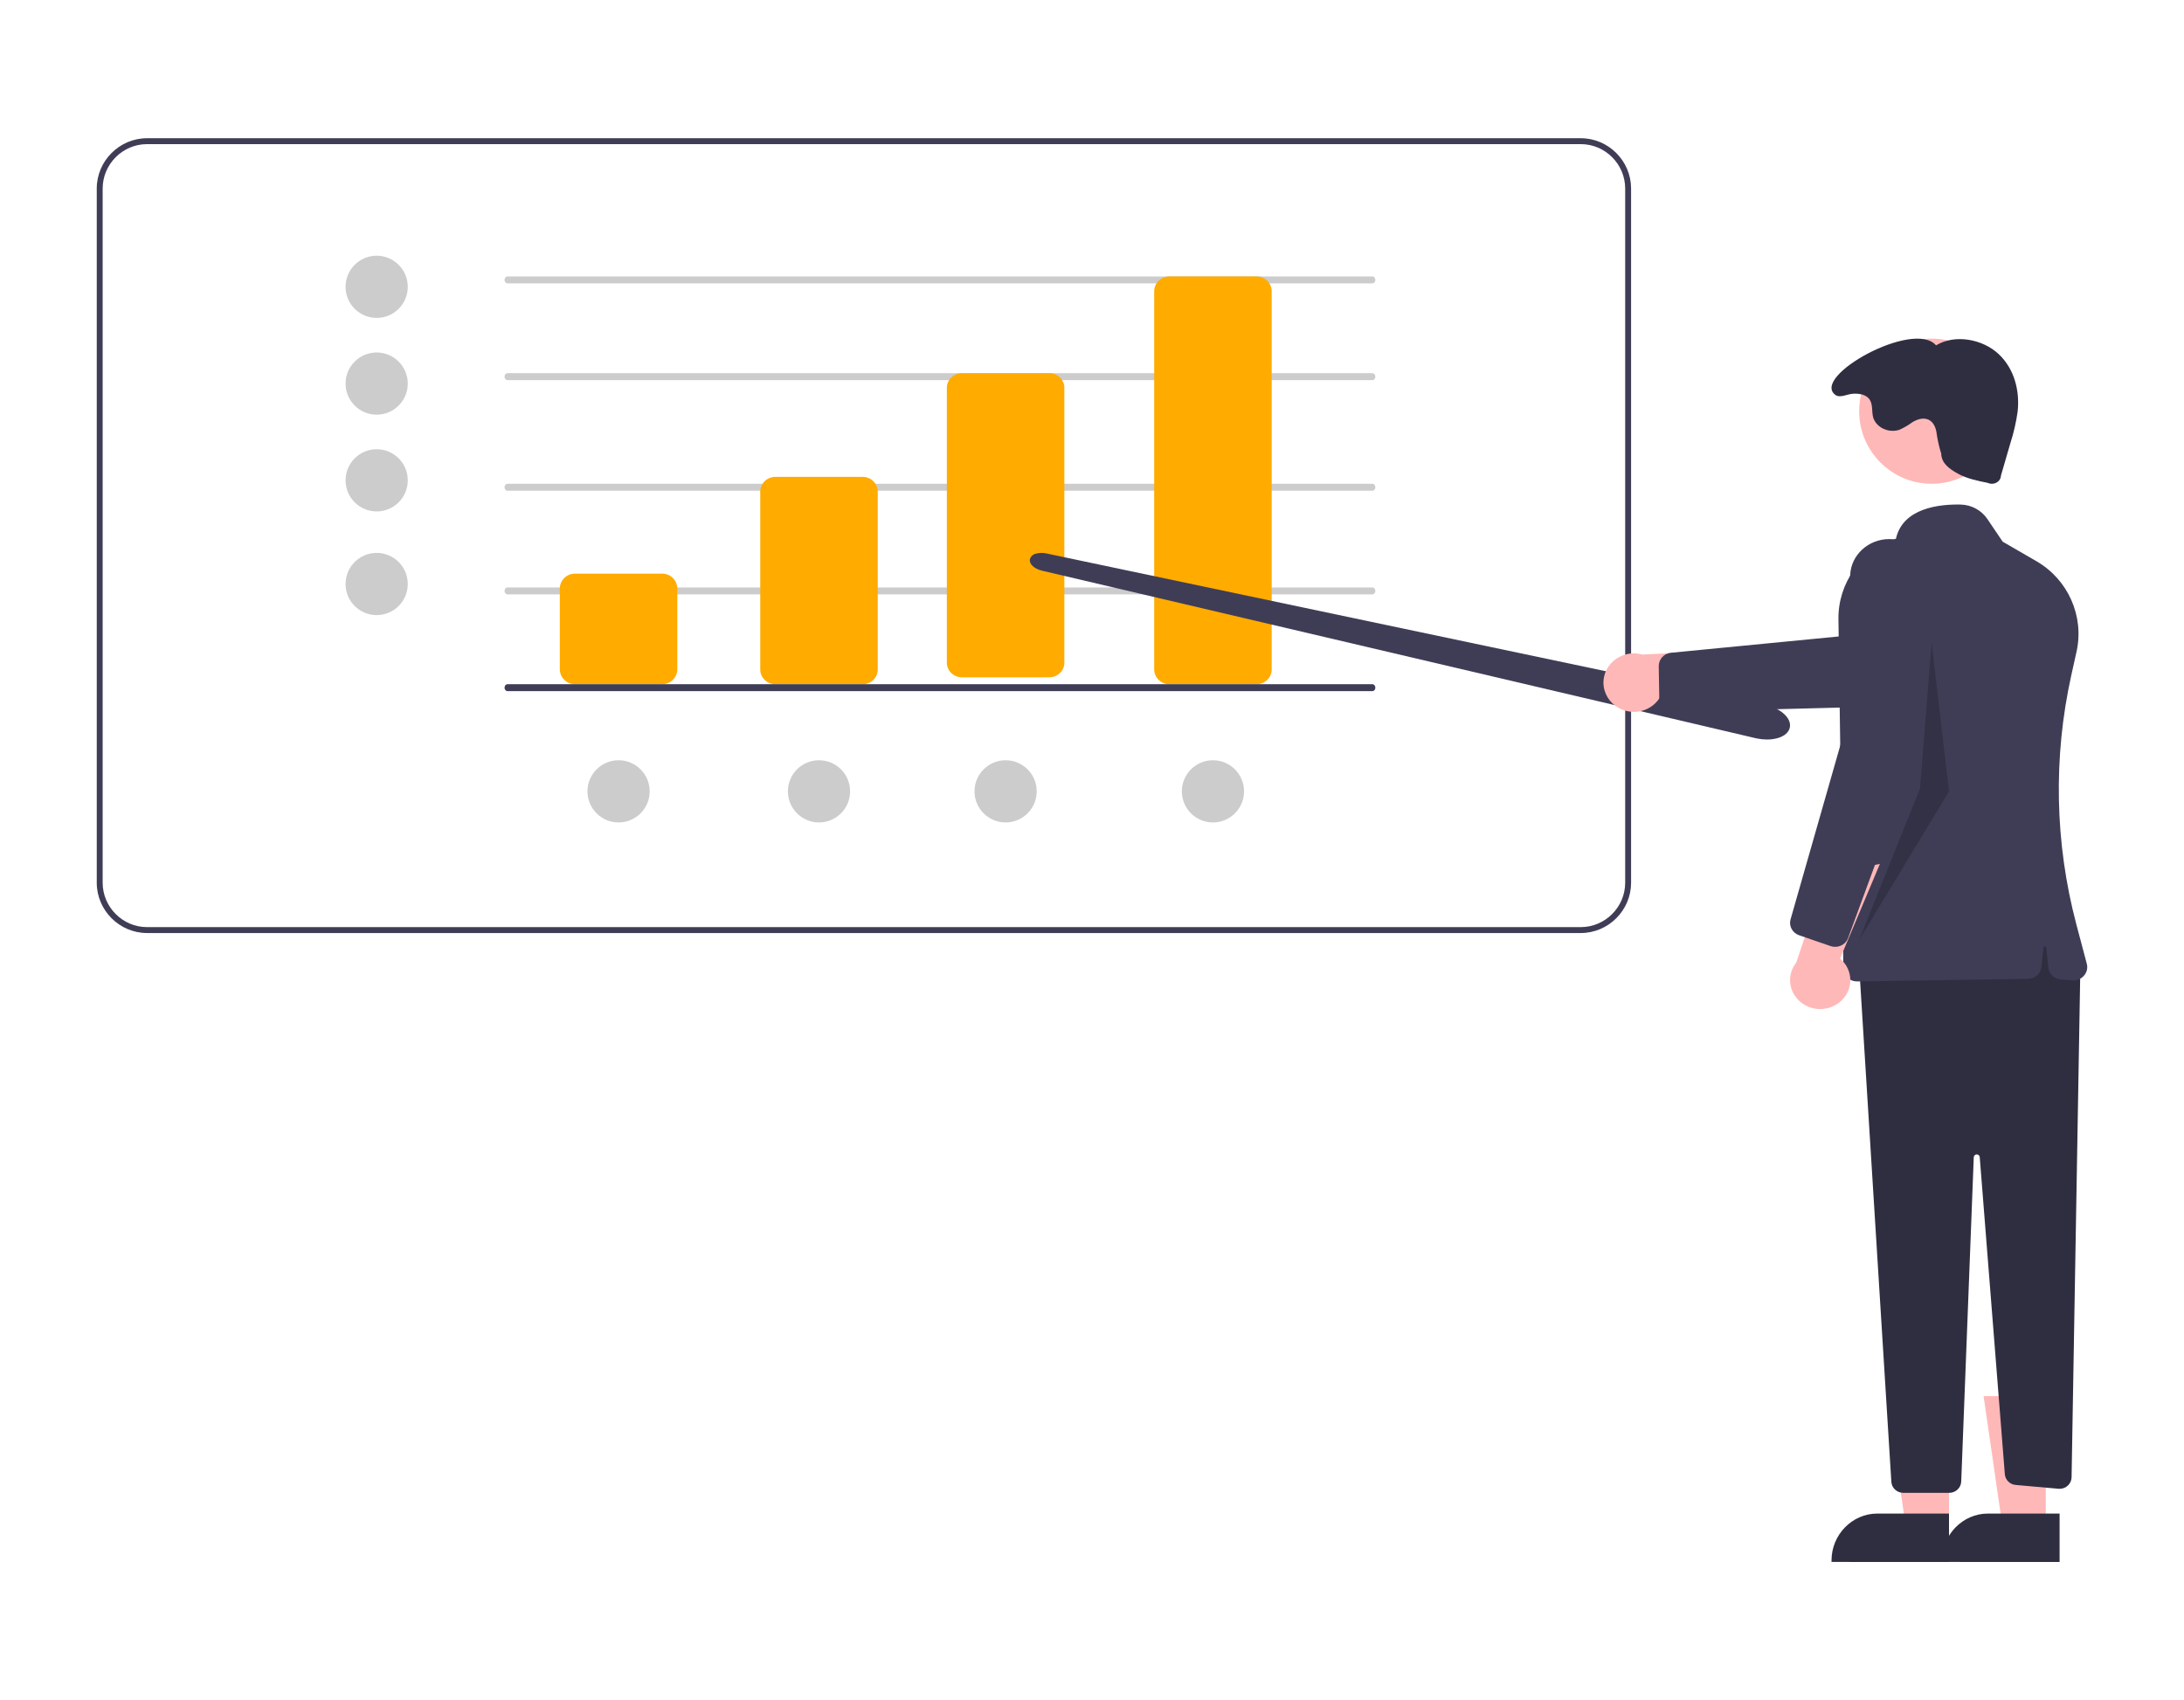<?xml version="1.0" encoding="UTF-8"?>
<svg width="316px" height="246px" viewBox="0 0 316 246" version="1.1" xmlns="http://www.w3.org/2000/svg" xmlns:xlink="http://www.w3.org/1999/xlink">
    <title>keyword-research copy 23</title>
    <g id="Page-1" stroke="none" stroke-width="1" fill="none" fill-rule="evenodd">
        <g id="keyword-research-copy-23">
            <rect id="Rectangle" fill="#FFFFFF" x="0" y="0" width="316" height="246"></rect>
            <g id="Group-36" transform="translate(14, 20)">
                <path d="M214.735,115 L7.265,115 C3.281,114.996 0.004,111.718 0,107.732 L0,7.268 C0.004,3.282 3.281,0.004 7.265,0 L214.735,0 C218.719,0.004 221.996,3.282 222,7.268 L222,107.732 C221.996,111.718 218.719,114.996 214.735,115 Z M7.265,0.855 C3.75,0.859 0.859,3.751 0.855,7.268 L0.855,107.732 C0.859,111.249 3.75,114.141 7.265,114.145 L214.735,114.145 C218.25,114.141 221.141,111.249 221.145,107.732 L221.145,7.268 C221.141,3.751 218.25,0.859 214.735,0.855 L7.265,0.855 Z" id="Fill-1" fill="#3F3D56"></path>
                <path d="M40.5,17 C42.984,17 45,19.017 45,21.5 C45,23.983 42.984,26 40.5,26 C38.016,26 36,23.983 36,21.5 C36,19.017 38.016,17 40.5,17 Z" id="Fill-2" fill="#CCCCCC"></path>
                <path d="M40.5,31 C42.984,31 45,33.017 45,35.5 C45,37.983 42.984,40 40.5,40 C38.016,40 36,37.983 36,35.5 C36,33.017 38.016,31 40.5,31 Z" id="Fill-3" fill="#CCCCCC"></path>
                <path d="M40.5,45 C42.984,45 45,47.017 45,49.5 C45,51.983 42.984,54 40.5,54 C38.016,54 36,51.983 36,49.5 C36,47.017 38.016,45 40.5,45 Z" id="Fill-4" fill="#CCCCCC"></path>
                <path d="M40.5,60 C42.984,60 45,62.017 45,64.5 C45,66.984 42.984,69 40.5,69 C38.016,69 36,66.984 36,64.5 C36,62.017 38.016,60 40.5,60 Z" id="Fill-5" fill="#CCCCCC"></path>
                <path d="M104.5,90 C106.984,90 109,92.016 109,94.5 C109,96.984 106.984,99 104.5,99 C102.016,99 100,96.984 100,94.5 C100,92.016 102.016,90 104.5,90 Z" id="Fill-6" fill="#CCCCCC"></path>
                <path d="M75.5,90 C77.984,90 80,92.016 80,94.5 C80,96.984 77.984,99 75.5,99 C73.016,99 71,96.984 71,94.5 C71,92.016 73.016,90 75.5,90 Z" id="Fill-7" fill="#CCCCCC"></path>
                <path d="M161.5,90 C163.983,90 166,92.016 166,94.5 C166,96.984 163.983,99 161.5,99 C159.017,99 157,96.984 157,94.5 C157,92.016 159.017,90 161.5,90 Z" id="Fill-8" fill="#CCCCCC"></path>
                <path d="M131.5,90 C133.983,90 136,92.016 136,94.5 C136,96.984 133.983,99 131.5,99 C129.017,99 127,96.984 127,94.5 C127,92.016 129.017,90 131.5,90 Z" id="Fill-9" fill="#CCCCCC"></path>
                <path d="M184.577,21 L59.423,21 C59.191,21 59,20.774 59,20.5 C59,20.226 59.191,20 59.423,20 L184.577,20 C184.809,20 185,20.226 185,20.5 C185,20.774 184.809,21 184.577,21 Z" id="Fill-10" fill="#CCCCCC"></path>
                <path d="M184.577,35 L59.423,35 C59.191,35 59,34.775 59,34.5 C59,34.225 59.191,34 59.423,34 L184.577,34 C184.809,34 185,34.225 185,34.5 C185,34.775 184.809,35 184.577,35 Z" id="Fill-11" fill="#CCCCCC"></path>
                <path d="M184.577,51 L59.423,51 C59.191,51 59,50.775 59,50.5 C59,50.225 59.191,50 59.423,50 L184.577,50 C184.809,50 185,50.225 185,50.5 C185,50.775 184.809,51 184.577,51 Z" id="Fill-12" fill="#CCCCCC"></path>
                <path d="M184.577,66 L59.423,66 C59.191,66 59,65.775 59,65.5 C59,65.225 59.191,65 59.423,65 L184.577,65 C184.809,65 185,65.225 185,65.5 C185,65.775 184.809,66 184.577,66 Z" id="Fill-13" fill="#CCCCCC"></path>
                <path d="M81.821,79 L69.179,79 C67.984,78.999 67.001,78.024 67,76.838 L67,65.162 C67.001,63.976 67.984,63.001 69.179,63 L81.821,63 C83.016,63.001 83.999,63.976 84,65.162 L84,76.838 C83.999,78.024 83.016,78.999 81.821,79 Z" id="Fill-14" fill="#FFAB00"></path>
                <path d="M110.821,79 L98.179,79 C96.984,78.999 96.001,78.046 96,76.887 L96,51.113 C96.001,49.954 96.984,49.001 98.179,49 L110.821,49 C112.016,49.001 112.999,49.954 113,51.113 L113,76.887 C112.999,78.046 112.016,78.999 110.821,79 Z" id="Fill-15" fill="#FFAB00"></path>
                <path d="M137.821,78 L125.179,78 C123.984,77.999 123.001,77.054 123,75.905 L123,36.095 C123.001,34.946 123.984,34.001 125.179,34 L137.821,34 C139.016,34.001 139.999,34.946 140,36.095 L140,75.905 C139.999,77.054 139.016,77.999 137.821,78 Z" id="Fill-16" fill="#FFAB00"></path>
                <path d="M167.821,79 L155.179,79 C153.984,78.999 153.001,78.035 153,76.862 L153,22.138 C153.001,20.965 153.984,20.001 155.179,20 L167.821,20 C169.016,20.001 169.999,20.965 170,22.138 L170,76.862 C169.999,78.035 169.016,78.999 167.821,79 Z" id="Fill-17" fill="#FFAB00"></path>
                <path d="M241.665,87 C241.186,86.999 240.708,86.95 240.238,86.855 L240.238,86.855 C240.152,86.838 240.066,86.82 239.981,86.8 L136.748,62.568 C135.627,62.304 134.882,61.593 135.015,60.913 C135.13,60.506 135.463,60.196 135.875,60.113 C136.374,59.975 136.898,59.963 137.402,60.079 L241.275,81.949 C243.614,82.441 245.237,83.889 244.971,85.243 C244.832,85.952 244.213,86.502 243.228,86.791 C242.719,86.934 242.193,87.004 241.665,87 Z" id="Fill-20" fill="#3F3D56"></path>
                <path d="M220.189,82.42 C220.859,82.8 221.623,83 222.401,83 C224.222,83 225.861,81.902 226.493,80.257 L242,80.568 L237.704,74 L223.637,74.711 C223.232,74.595 222.811,74.537 222.388,74.537 C219.981,74.537 218,76.444 218,78.763 C218,80.269 218.836,81.665 220.189,82.42 Z" id="Fill-21" fill="#FFB8B8"></path>
                <path d="M226.079,81.103 L226,76.406 C225.988,75.407 226.745,74.553 227.732,74.452 L255.067,71.795 L277.842,64.274 C278.39,64.093 278.964,64 279.542,64 C282.536,64 285,66.482 285,69.498 C285,71.926 283.403,74.08 281.091,74.769 L255.883,82.287 L228.043,82.999 C227.181,83.02 226.405,82.453 226.158,81.621 C226.108,81.453 226.082,81.278 226.079,81.103 Z" id="Fill-22" fill="#3F3D56"></path>
                <polygon id="Fill-23" fill="#FFB8B8" points="267.999 202 261.901 202 259 182 268 182"></polygon>
                <path d="M268,206 L251,205.999 L251,205.779 C251,202.06 253.987,199 257.617,199 L268,199 L268,206 Z" id="Fill-24" fill="#2F2E41"></path>
                <polygon id="Fill-25" fill="#FFB8B8" points="281.999 202 275.901 202 273 182 282 182"></polygon>
                <path d="M284,206 L267,205.999 L267,205.779 C267,202.06 269.987,199 273.617,199 L284,199 L284,206 Z" id="Fill-26" fill="#2F2E41"></path>
                <path d="M287,120.199 L285.734,193.753 C285.718,194.671 284.942,195.418 284.005,195.418 C283.952,195.418 283.9,195.416 283.848,195.411 L277.644,194.859 C276.808,194.785 276.141,194.123 276.076,193.303 L272.444,147.422 C272.427,147.203 272.238,147.031 272.013,147.031 C271.782,147.031 271.59,147.213 271.581,147.439 L269.766,194.37 C269.731,195.275 268.962,196 268.037,196 L261.384,196 C260.475,196 259.713,195.298 259.657,194.409 L255,119.776 L282.676,113 L287,120.199 Z" id="Fill-27" fill="#2F2E41"></path>
                <path d="M265.5,29 C271.295,29 276,33.705 276,39.5 C276,45.295 271.295,50 265.5,50 C259.705,50 255,45.295 255,39.5 C255,33.705 259.705,29 265.5,29 Z" id="Fill-28" fill="#FFB8B8"></path>
                <path d="M253.306,121.458 C252.935,121.104 252.722,120.618 252.717,120.109 L252.002,69.638 C251.914,64.384 255.288,59.643 260.323,57.944 C261.316,53.496 266.601,52.938 269.682,53.005 C271.241,53.038 272.689,53.822 273.556,55.103 L275.764,58.374 L280.632,61.192 C285.242,63.849 287.601,69.178 286.445,74.324 L285.696,77.69 C283.057,89.603 283.308,101.966 286.428,113.766 L287.936,119.443 C287.978,119.602 288,119.766 288,119.93 C288,120.982 287.123,121.847 286.058,121.847 C286.008,121.847 285.958,121.845 285.909,121.841 L284.158,121.709 C283.223,121.639 282.466,120.909 282.374,119.988 L282.085,117.126 C282.073,117.017 281.98,116.934 281.87,116.934 C281.759,116.934 281.666,117.017 281.655,117.126 L281.374,119.897 C281.277,120.861 280.453,121.608 279.472,121.623 L254.688,122 C254.678,122 254.668,122 254.657,122 C254.152,122.001 253.667,121.807 253.306,121.458 Z" id="Fill-29" fill="#3F3D56"></path>
                <path d="M266.87,45.631 C266.914,47.008 267.972,47.805 269.271,48.526 C270.571,49.247 272.09,49.559 273.578,49.861 C273.769,49.952 273.981,50 274.196,50 C274.914,50 275.507,49.469 275.513,48.82 L276.877,44.132 C277.36,42.634 277.712,41.105 277.928,39.557 C278.257,36.58 277.476,33.377 275.174,31.224 C272.873,29.071 268.882,28.306 266.124,29.965 C262.851,26.19 247.891,34.53 251.581,37.155 C252.238,37.622 253.241,37.031 254.075,36.974 C254.908,36.916 255.842,37.049 256.371,37.633 C257.063,38.396 256.762,39.533 257.047,40.484 C257.434,41.587 258.576,42.34 259.856,42.34 C260.167,42.34 260.476,42.296 260.771,42.209 C261.46,41.902 262.109,41.526 262.703,41.087 C263.343,40.703 264.15,40.419 264.87,40.661 C265.818,40.981 266.155,42.029 266.241,42.94 C266.385,43.849 266.596,44.748 266.87,45.631 Z" id="Fill-30" fill="#2F2E41"></path>
                <polygon id="Fill-32" fill-opacity="0.2" fill="#000000" points="265.484 73 263.806 94.07 255 116 268 94.5"></polygon>
                <path d="M252.102,125.063 C253.125,124.275 253.721,123.082 253.721,121.823 C253.721,120.624 253.18,119.481 252.239,118.693 L258,105 L250.161,106.519 L245.892,119.289 C245.314,120.017 245,120.907 245,121.822 C245,124.114 246.965,126 249.354,126 C250.355,126 251.326,125.669 252.102,125.063 Z" id="Fill-33" fill="#FFB8B8"></path>
                <path d="M250.851,116.887 L246.309,115.323 C245.344,114.986 244.801,113.988 245.068,113.04 L252.561,86.835 L253.703,63.151 C253.841,60.285 256.347,58 259.349,58 C262.449,58 265,60.437 265,63.399 C265,63.534 264.995,63.669 264.984,63.804 L262.944,89.738 L253.396,115.732 C253.099,116.537 252.269,117.057 251.378,116.995 C251.198,116.982 251.021,116.946 250.851,116.887 Z" id="Fill-34" fill="#3F3D56"></path>
                <path d="M184.577,80 L59.423,80 C59.191,80 59,79.775 59,79.5 C59,79.225 59.191,79 59.423,79 L184.577,79 C184.809,79 185,79.225 185,79.5 C185,79.775 184.809,80 184.577,80 Z" id="Fill-35" fill="#3F3D56"></path>
            </g>
        </g>
    </g>
</svg>